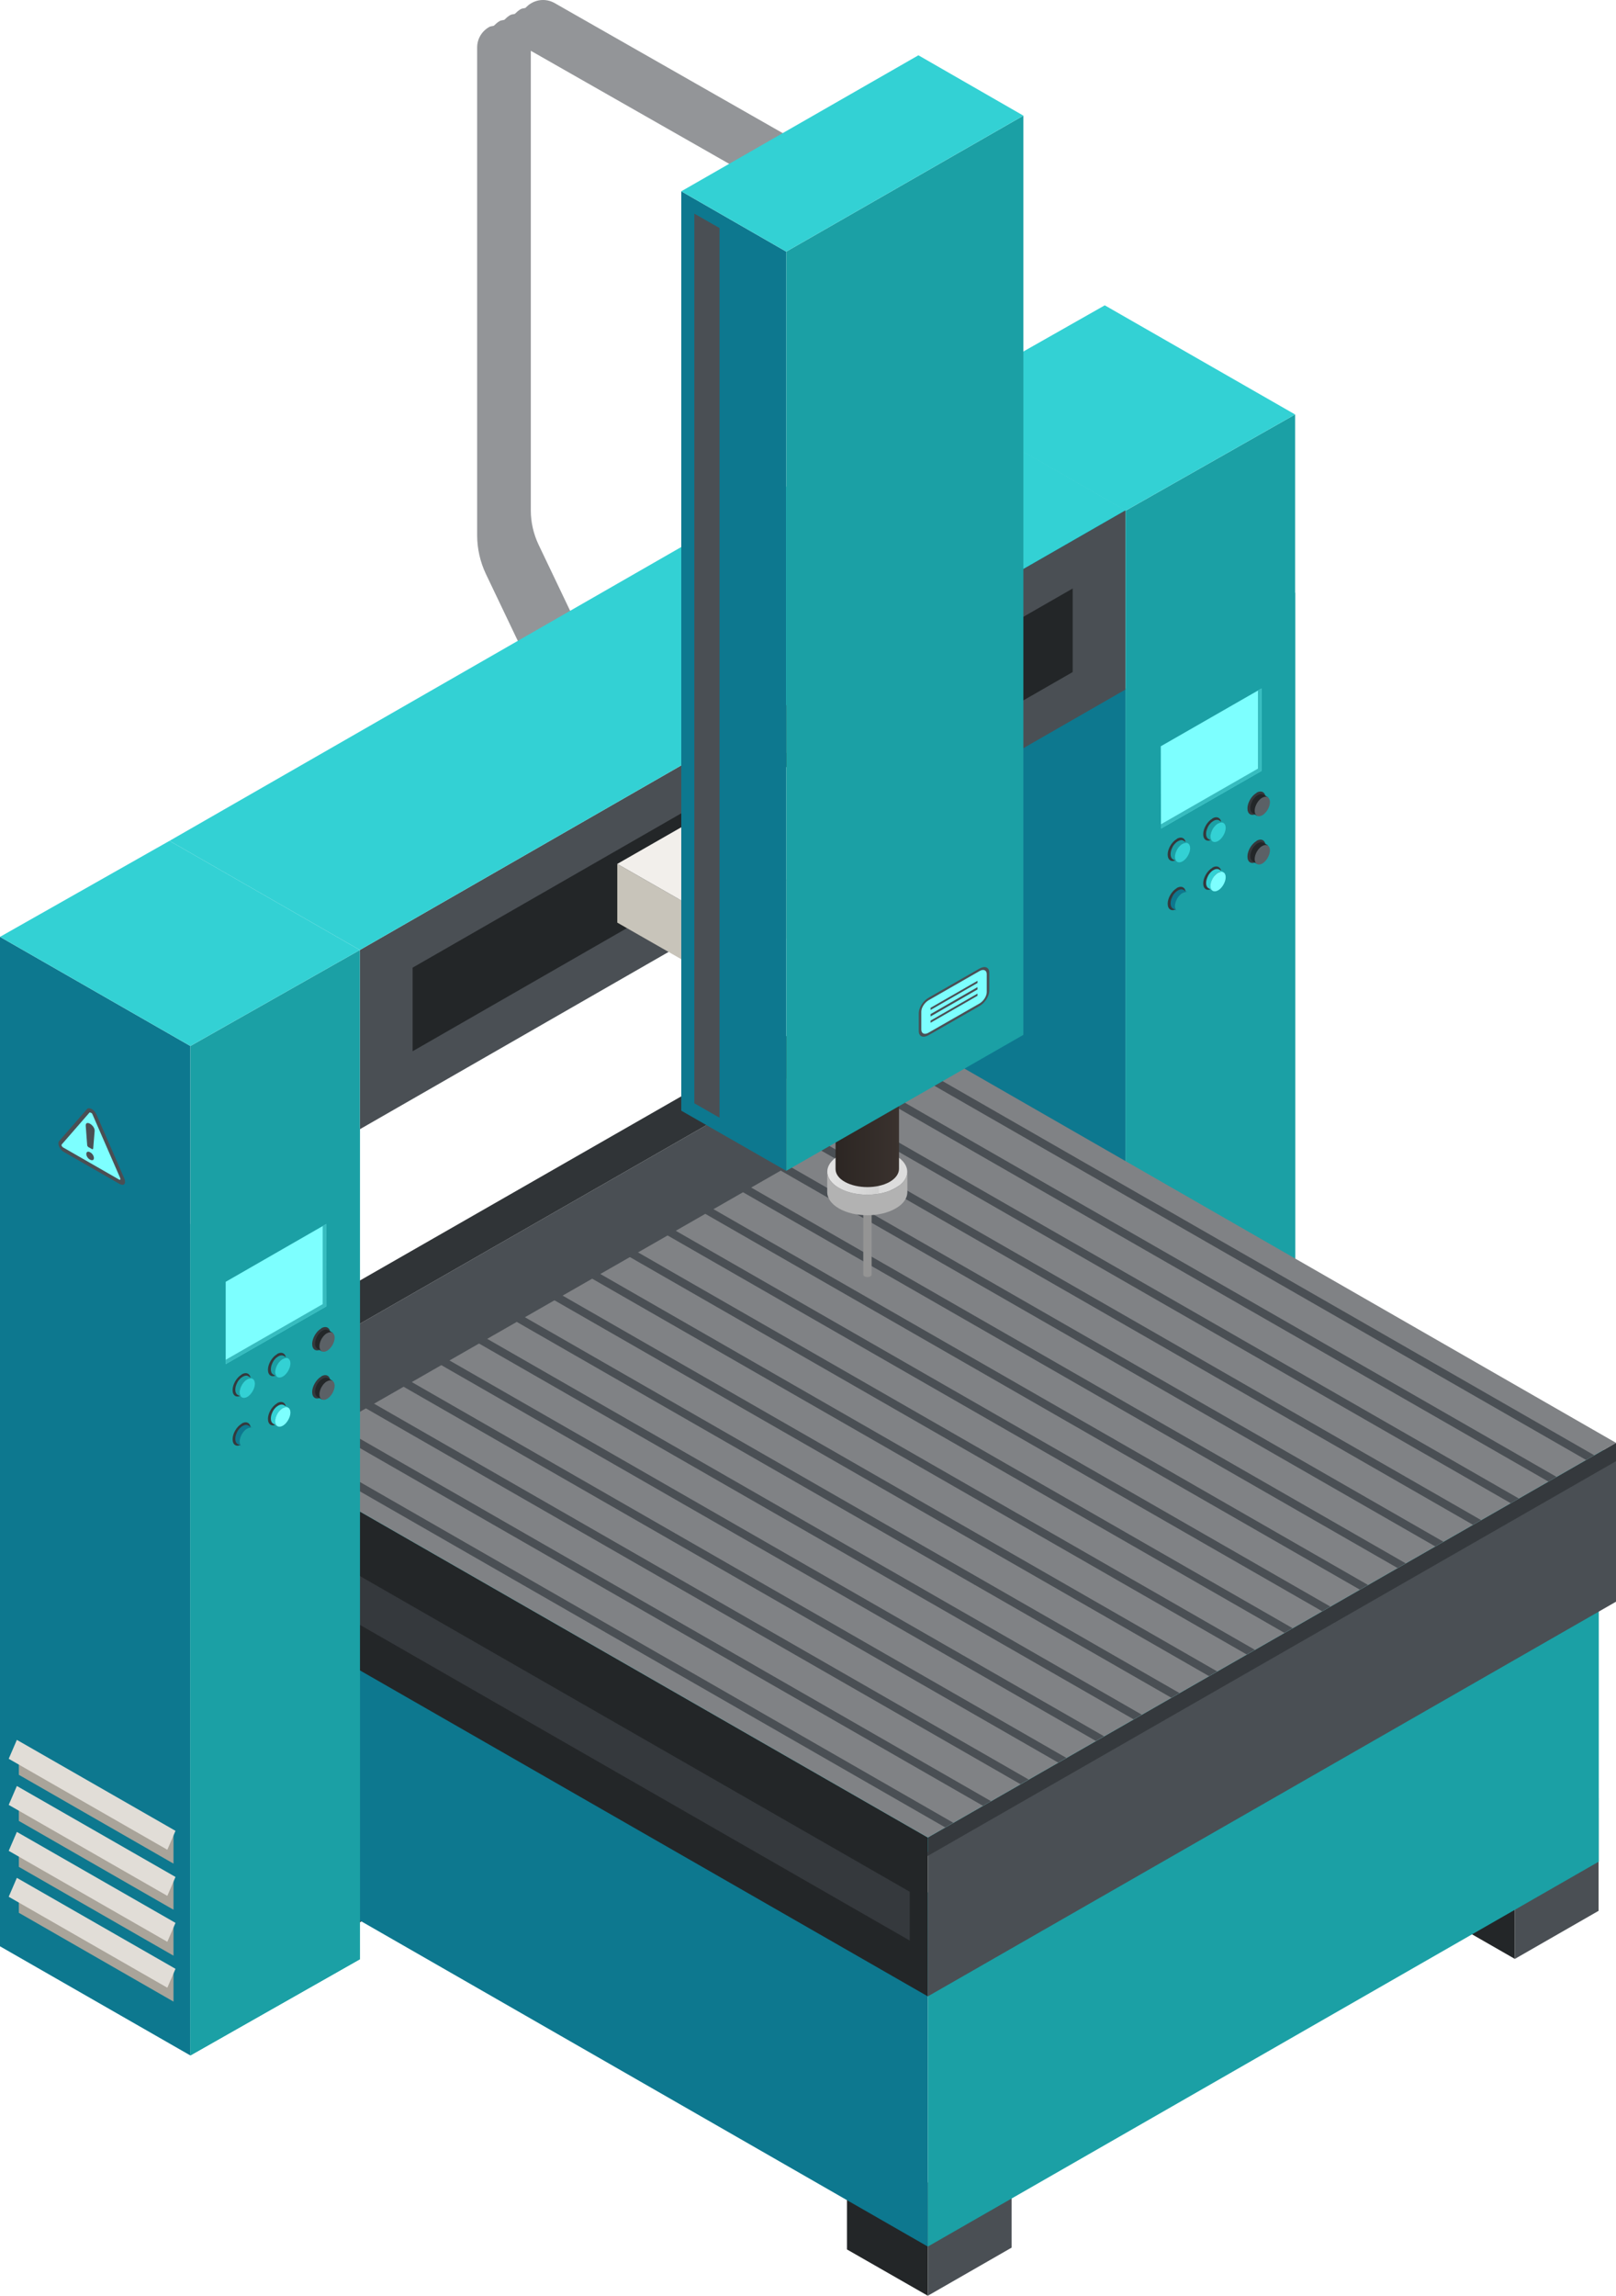 <?xml version="1.0" encoding="UTF-8"?> <svg xmlns="http://www.w3.org/2000/svg" viewBox="0 0 131 186" fill="none"><g clip-path="url(#clip0_179_34)"><path d="M66.778 12.682L44.984 0.263C44.382 -0.088 43.662 -0.088 43.059 0.263C42.883 0.365 42.736 0.496 42.589 0.642C42.457 0.686 42.324 0.671 42.207 0.744C42.03 0.846 41.883 0.978 41.736 1.124C41.604 1.168 41.472 1.153 41.354 1.226C41.178 1.328 41.031 1.459 40.884 1.605C40.752 1.649 40.62 1.635 40.502 1.707C40.326 1.81 40.179 1.941 40.032 2.087C39.9 2.131 39.767 2.116 39.65 2.189C39.047 2.539 38.68 3.152 38.68 3.853V43.373C38.68 44.453 38.929 45.533 39.385 46.496L42.221 52.436C42.295 52.611 42.471 52.699 42.648 52.699C42.721 52.699 42.78 52.684 42.853 52.655C43.089 52.538 43.191 52.261 43.074 52.028V51.94C43.147 52.115 43.324 52.203 43.5 52.203C43.574 52.203 43.632 52.188 43.706 52.159C43.941 52.042 44.044 51.765 43.926 51.531V51.444C44.014 51.619 44.176 51.706 44.352 51.706C44.426 51.706 44.485 51.692 44.558 51.663C44.793 51.546 44.896 51.269 44.779 51.035V50.947C44.852 51.123 45.028 51.21 45.205 51.21C45.278 51.21 45.337 51.196 45.41 51.166C45.646 51.05 45.748 50.772 45.631 50.539V50.451C45.704 50.626 45.881 50.714 46.057 50.714C46.131 50.714 46.189 50.699 46.263 50.67C46.498 50.553 46.601 50.276 46.483 50.043L43.647 44.103C43.25 43.257 43.03 42.308 43.03 41.374V4.115L62.913 15.44C63.134 15.572 63.428 15.499 63.56 15.265C63.648 15.119 63.619 14.959 63.531 14.813L63.766 14.944C63.986 15.076 64.28 15.003 64.412 14.769C64.501 14.623 64.471 14.463 64.383 14.317L64.618 14.448C64.838 14.579 65.132 14.506 65.265 14.273C65.353 14.127 65.323 13.966 65.235 13.82L65.471 13.952C65.691 14.083 65.985 14.01 66.117 13.777C66.205 13.631 66.176 13.47 66.088 13.324L66.323 13.456C66.543 13.587 66.837 13.514 66.969 13.28C67.102 13.062 67.028 12.77 66.793 12.638L66.778 12.682Z" fill="#939598"></path><path d="M91.247 123.144L75.816 114.3V32.53L91.247 41.374V123.144Z" fill="#0D788F"></path><path d="M104.988 115.351L91.247 123.144V41.374L104.988 33.581V115.351Z" fill="#1BA0A5"></path><path d="M104.988 115.351L91.247 123.144V55.793L104.988 48.014V115.351Z" fill="#1BA0A5"></path><path d="M91.247 41.374L75.816 32.53L89.557 24.737L104.988 33.581L91.247 41.374Z" fill="#33D1D4"></path><path d="M89.88 107.616L77.345 100.421V97.882L89.88 105.077V107.616Z" fill="#A9A49A"></path><path d="M89.381 106.492L76.522 99.122L77.183 97.59L90.042 104.96L89.381 106.492Z" fill="#E1DDD7"></path><path d="M89.88 111.338L77.345 104.143V101.604L89.88 108.798V111.338Z" fill="#A9A49A"></path><path d="M89.381 110.214L76.522 102.844L77.183 101.312L90.042 108.681L89.381 110.214Z" fill="#E1DDD7"></path><path d="M89.88 115.059L77.345 107.864V105.325L89.88 112.52V115.059Z" fill="#A9A49A"></path><path d="M89.381 113.935L76.522 106.565L77.183 105.033L90.042 112.403L89.381 113.935Z" fill="#E1DDD7"></path><path d="M89.88 118.781L77.345 111.586V109.046L89.88 116.241V118.781Z" fill="#A9A49A"></path><path d="M89.381 117.657L76.522 110.287L77.183 108.754L90.042 116.124L89.381 117.657Z" fill="#E1DDD7"></path><path d="M101.858 64.243C101.446 64.476 101.123 65.046 101.123 65.498C101.123 65.965 101.446 66.155 101.858 65.921C102.269 65.688 102.593 65.119 102.593 64.652C102.593 64.185 102.255 63.995 101.858 64.228V64.243Z" fill="#35393D"></path><path d="M102.402 64.374C102.284 64.316 102.137 64.316 101.961 64.418C101.858 64.477 101.77 64.549 101.696 64.637C101.594 64.739 101.52 64.871 101.461 65.016C101.388 65.177 101.358 65.338 101.358 65.484C101.358 65.673 101.432 65.819 101.535 65.878L101.902 66.097L102.784 64.593L102.417 64.374H102.402Z" fill="#232628"></path><path d="M102.328 64.623C101.99 64.812 101.711 65.294 101.711 65.688C101.711 66.082 101.99 66.243 102.328 66.053C102.666 65.863 102.945 65.382 102.945 64.987C102.945 64.594 102.666 64.433 102.313 64.637L102.328 64.623Z" fill="#5B6166"></path><path d="M101.858 68.139C101.446 68.373 101.123 68.942 101.123 69.394C101.123 69.862 101.446 70.051 101.858 69.818C102.269 69.584 102.593 69.015 102.593 68.548C102.593 68.081 102.255 67.891 101.858 68.125V68.139Z" fill="#35393D"></path><path d="M102.402 68.271C102.284 68.213 102.137 68.213 101.961 68.315C101.858 68.373 101.77 68.446 101.696 68.534C101.594 68.636 101.52 68.767 101.461 68.913C101.388 69.074 101.358 69.234 101.358 69.38C101.358 69.57 101.432 69.716 101.535 69.774L101.902 69.993L102.784 68.49L102.417 68.271H102.402Z" fill="#232628"></path><path d="M102.328 68.534C101.99 68.724 101.711 69.205 101.711 69.599C101.711 69.993 101.99 70.154 102.328 69.964C102.666 69.774 102.945 69.278 102.945 68.899C102.945 68.505 102.666 68.344 102.313 68.548L102.328 68.534Z" fill="#5B6166"></path><path d="M95.391 71.963C94.98 72.197 94.657 72.766 94.657 73.218C94.657 73.685 94.98 73.875 95.391 73.641C95.803 73.408 96.126 72.839 96.126 72.372C96.126 71.905 95.788 71.715 95.391 71.949V71.963Z" fill="#35393D"></path><path d="M95.936 72.095C95.818 72.036 95.671 72.036 95.495 72.138C95.392 72.197 95.304 72.27 95.23 72.357C95.127 72.46 95.054 72.591 94.995 72.737C94.921 72.897 94.892 73.058 94.892 73.204C94.892 73.394 94.966 73.539 95.068 73.598L95.436 73.817C95.318 73.758 95.26 73.612 95.26 73.423C95.26 73.277 95.304 73.116 95.362 72.956C95.421 72.824 95.509 72.693 95.597 72.576C95.671 72.489 95.774 72.401 95.862 72.357C96.038 72.255 96.185 72.255 96.303 72.314L95.936 72.095Z" fill="#0D788F"></path><path d="M95.862 72.343C95.524 72.533 95.245 73.014 95.245 73.408C95.245 73.802 95.524 73.963 95.862 73.773C96.2 73.583 96.479 73.087 96.479 72.708C96.479 72.314 96.2 72.153 95.847 72.358L95.862 72.343Z" fill="#1BA0A5"></path><path d="M98.272 70.314C97.86 70.547 97.537 71.116 97.537 71.569C97.537 72.036 97.86 72.226 98.272 71.992C98.683 71.758 99.007 71.189 99.007 70.722C99.007 70.255 98.669 70.066 98.272 70.299V70.314Z" fill="#35393D"></path><path d="M98.816 70.445C98.698 70.387 98.551 70.387 98.375 70.489C98.272 70.547 98.184 70.62 98.111 70.708C98.008 70.81 97.934 70.941 97.875 71.087C97.802 71.248 97.772 71.408 97.772 71.554C97.772 71.744 97.846 71.89 97.949 71.948L98.316 72.167C98.199 72.109 98.14 71.963 98.14 71.773C98.14 71.627 98.184 71.467 98.243 71.306C98.302 71.175 98.39 71.044 98.478 70.927C98.551 70.839 98.654 70.752 98.742 70.708C98.919 70.606 99.066 70.606 99.183 70.664L98.816 70.445Z" fill="#33D1D4"></path><path d="M98.742 70.708C98.404 70.898 98.125 71.379 98.125 71.773C98.125 72.168 98.404 72.328 98.742 72.138C99.08 71.949 99.359 71.452 99.359 71.073C99.359 70.679 99.08 70.518 98.728 70.723L98.742 70.708Z" fill="#7DFFFF"></path><path d="M95.391 67.979C94.98 68.212 94.657 68.781 94.657 69.234C94.657 69.701 94.98 69.891 95.391 69.657C95.803 69.424 96.126 68.854 96.126 68.387C96.126 67.92 95.788 67.731 95.391 67.964V67.979Z" fill="#35393D"></path><path d="M95.936 68.11C95.818 68.037 95.671 68.052 95.495 68.154C95.392 68.212 95.304 68.285 95.23 68.373C95.127 68.475 95.054 68.606 94.995 68.752C94.921 68.913 94.892 69.073 94.892 69.219C94.892 69.409 94.966 69.555 95.068 69.613L95.436 69.832C95.318 69.774 95.26 69.628 95.26 69.438C95.26 69.292 95.304 69.132 95.362 68.971C95.421 68.84 95.509 68.708 95.597 68.592C95.671 68.504 95.774 68.416 95.862 68.373C96.038 68.271 96.185 68.271 96.303 68.329L95.936 68.11Z" fill="#1BA0A5"></path><path d="M95.862 68.358C95.524 68.548 95.245 69.029 95.245 69.423C95.245 69.817 95.524 69.978 95.862 69.788C96.2 69.599 96.479 69.102 96.479 68.723C96.479 68.329 96.2 68.168 95.847 68.373L95.862 68.358Z" fill="#33D1D4"></path><path d="M98.272 66.33C97.86 66.563 97.537 67.132 97.537 67.585C97.537 68.052 97.86 68.242 98.272 68.008C98.683 67.775 99.007 67.206 99.007 66.739C99.007 66.272 98.669 66.082 98.272 66.315V66.33Z" fill="#35393D"></path><path d="M98.816 66.461C98.698 66.403 98.551 66.403 98.375 66.505C98.272 66.564 98.184 66.636 98.111 66.724C98.008 66.826 97.934 66.957 97.875 67.103C97.802 67.264 97.772 67.424 97.772 67.57C97.772 67.76 97.846 67.906 97.949 67.965L98.316 68.183C98.199 68.125 98.14 67.979 98.14 67.789C98.14 67.643 98.184 67.483 98.243 67.322C98.302 67.191 98.39 67.06 98.478 66.943C98.551 66.855 98.654 66.768 98.742 66.724C98.919 66.622 99.066 66.622 99.183 66.68L98.816 66.461Z" fill="#1BA0A5"></path><path d="M98.742 66.71C98.404 66.899 98.125 67.381 98.125 67.775C98.125 68.169 98.404 68.329 98.742 68.14C99.08 67.95 99.359 67.454 99.359 67.074C99.359 66.68 99.08 66.52 98.728 66.724L98.742 66.71Z" fill="#33D1D4"></path><path d="M102.284 62.448L102.269 55.778L94.098 60.463L94.113 67.132L102.284 62.448Z" fill="#7DFFFF"></path><path opacity="0.7" d="M102.269 55.778L101.975 55.953V62.273L94.112 66.782V67.132L102.283 62.448L102.269 55.778Z" fill="#1BA0A5"></path><path d="M91.233 55.866L29.171 91.49V76.969L91.233 41.345V55.866Z" fill="#4A4F54"></path><path d="M86.956 54.45L33.448 85.171V78.399L86.956 47.679V54.45Z" fill="#232628"></path><path d="M29.172 76.969L13.741 68.125L75.817 32.501L91.233 41.345L29.172 76.969Z" fill="#33D1D4"></path><path d="M75.214 186L68.66 182.249V173.084L75.214 176.835V186Z" fill="#232628"></path><path d="M82.003 182.103L75.214 186V176.835L82.003 172.938V182.103Z" fill="#4A4F54"></path><path d="M25.85 157.658L19.311 153.908V144.757L25.85 148.508V157.658Z" fill="#232628"></path><path d="M32.64 153.762L25.85 157.658V148.508L32.64 144.611V153.762Z" fill="#4A4F54"></path><path d="M122.8 158.709L116.26 154.959V145.808L122.8 149.559V158.709Z" fill="#232628"></path><path d="M129.589 154.813L122.8 158.709V149.559L129.589 145.662V154.813Z" fill="#4A4F54"></path><path d="M75.214 182.016L19.281 149.924V121.232L75.214 153.324V182.016Z" fill="#0D788F"></path><path d="M129.604 150.828L75.214 182.016V153.324L129.604 122.151V150.828Z" fill="#1BA0A5"></path><path d="M75.214 161.745L17.621 128.704V117L75.214 150.04V161.745Z" fill="#232628"></path><path d="M19.09 125.858V121.903L73.745 153.266V157.221L19.09 125.858Z" fill="#35393D"></path><path d="M131 129.769L75.214 161.745V150.04L131 118.065V129.769Z" fill="#4A4F54"></path><path d="M75.214 150.04L17.621 117L73.421 85.01L131 118.065L75.214 150.04Z" fill="#33D1D4"></path><path d="M75.214 150.361L17.621 117.321V115.832L75.214 148.873V150.361Z" fill="#232628"></path><path d="M131 118.386L75.214 150.361V148.873L131 116.897V118.386Z" fill="#35393D"></path><path d="M75.214 148.873L17.621 115.832L73.421 83.842L131 116.898L75.214 148.873Z" fill="#808285"></path><path d="M128.575 118.284L70.996 85.243L71.657 84.864L129.236 117.904L128.575 118.284ZM126.18 119.656L68.601 86.615L67.939 86.995L125.518 120.035L126.18 119.656ZM123.123 121.407L65.544 88.366L64.883 88.746L122.462 121.786L123.123 121.407ZM120.066 123.158L62.487 90.118L61.826 90.497L119.405 123.538L120.066 123.158ZM117.009 124.91L59.431 91.869L58.769 92.248L116.348 125.289L117.009 124.91ZM113.953 126.661L56.374 93.62L55.712 94L113.291 127.04L113.953 126.661ZM110.896 128.412L53.317 95.371L52.656 95.751L110.234 128.792L110.896 128.412ZM107.839 130.163L50.26 97.123L49.599 97.502L107.178 130.543L107.839 130.163ZM104.782 131.915L47.203 98.874L46.542 99.253L104.121 132.294L104.782 131.915ZM101.726 133.666L44.147 100.625L43.485 101.005L101.064 134.045L101.726 133.666ZM98.669 135.417L41.09 102.377L40.429 102.756L98.007 135.797L98.669 135.417ZM95.612 137.169L38.033 104.128L37.372 104.507L94.951 137.548L95.612 137.169ZM92.555 138.92L34.976 105.879L34.315 106.259L91.894 139.299L92.555 138.92ZM89.498 140.671L31.92 107.63L31.258 108.01L88.837 141.051L89.498 140.671ZM86.442 142.422L28.863 109.382L28.201 109.761L85.78 142.802L86.442 142.422ZM83.385 144.174L25.806 111.133L25.145 111.512L82.724 144.553L83.385 144.174ZM80.328 145.925L22.764 112.884L22.103 113.264L79.681 146.304L80.343 145.925H80.328ZM77.271 147.676L19.707 114.635L19.046 115.015L76.625 148.056L77.286 147.676H77.271Z" fill="#4A4F54"></path><path d="M27.511 108.2V115.336L77.933 86.455V79.318L27.511 108.2Z" fill="#4A4F54"></path><path d="M24.396 106.478L27.511 108.2L77.933 79.318L74.832 77.596L24.381 106.492L24.396 106.478Z" fill="#303437"></path><path d="M22.162 107.791L25.277 109.528V116.635L22.162 114.913V107.791Z" fill="#414244"></path><path d="M25.277 109.528V116.664L27.511 115.351V108.2L25.277 109.528Z" fill="#202427"></path><path d="M22.162 107.806L25.277 109.528L27.511 108.214L24.41 106.492L22.147 107.82L22.162 107.806Z" fill="#303437"></path><path d="M15.431 166.532L0 157.688V75.903L15.431 84.747V166.532Z" fill="#0D788F"></path><path d="M29.171 158.738L15.431 166.531V84.747L29.171 76.968V158.738Z" fill="#1BA0A5"></path><path d="M29.171 158.738L15.431 166.532V99.18L29.171 91.402V158.738Z" fill="#1BA0A5"></path><path d="M15.431 84.747L0 75.903L13.741 68.124L29.172 76.969L15.431 84.747Z" fill="#33D1D4"></path><path d="M14.064 150.989L1.528 143.794V141.255L14.064 148.45V150.989Z" fill="#A9A49A"></path><path d="M13.565 149.865L0.706 142.495L1.367 140.963L14.226 148.333L13.565 149.865Z" fill="#E1DDD7"></path><path d="M14.064 154.725L1.528 147.53V144.991L14.064 152.186V154.725Z" fill="#A9A49A"></path><path d="M13.565 153.601L0.706 146.231L1.367 144.699L14.226 152.069L13.565 153.601Z" fill="#E1DDD7"></path><path d="M14.064 158.447L1.528 151.252V148.712L14.064 155.907V158.447Z" fill="#A9A49A"></path><path d="M13.565 157.323L0.706 149.953L1.367 148.42L14.226 155.79L13.565 157.323Z" fill="#E1DDD7"></path><path d="M14.064 162.168L1.528 154.973V152.434L14.064 159.629V162.168Z" fill="#A9A49A"></path><path d="M13.565 161.044L0.706 153.674L1.367 152.142L14.226 159.512L13.565 161.044Z" fill="#E1DDD7"></path><path d="M26.041 107.631C25.63 107.864 25.306 108.433 25.306 108.886C25.306 109.353 25.63 109.542 26.041 109.309C26.452 109.075 26.776 108.506 26.776 108.039C26.776 107.572 26.438 107.383 26.041 107.616V107.631Z" fill="#35393D"></path><path d="M26.585 107.762C26.467 107.704 26.32 107.704 26.144 107.806C26.041 107.864 25.953 107.937 25.88 108.025C25.777 108.127 25.703 108.258 25.644 108.404C25.571 108.565 25.541 108.725 25.541 108.871C25.541 109.061 25.615 109.207 25.718 109.265L26.085 109.484L26.967 107.981L26.6 107.762H26.585Z" fill="#232628"></path><path d="M26.511 108.01C26.173 108.2 25.894 108.682 25.894 109.076C25.894 109.47 26.173 109.63 26.511 109.441C26.849 109.251 27.128 108.769 27.128 108.375C27.128 107.981 26.849 107.821 26.497 108.025L26.511 108.01Z" fill="#5B6166"></path><path d="M26.041 111.527C25.63 111.761 25.306 112.33 25.306 112.782C25.306 113.249 25.63 113.439 26.041 113.205C26.452 112.972 26.776 112.403 26.776 111.936C26.776 111.469 26.438 111.279 26.041 111.513V111.527Z" fill="#35393D"></path><path d="M26.585 111.659C26.467 111.6 26.32 111.6 26.144 111.702C26.041 111.761 25.953 111.834 25.88 111.921C25.777 112.023 25.703 112.155 25.644 112.301C25.571 112.461 25.541 112.622 25.541 112.768C25.541 112.957 25.615 113.103 25.718 113.162L26.085 113.381L26.967 111.877L26.6 111.659H26.585Z" fill="#232628"></path><path d="M26.511 111.907C26.173 112.097 25.894 112.578 25.894 112.972C25.894 113.366 26.173 113.527 26.511 113.337C26.849 113.147 27.128 112.651 27.128 112.272C27.128 111.878 26.849 111.717 26.497 111.921L26.511 111.907Z" fill="#5B6166"></path><path d="M19.59 115.351C19.178 115.584 18.855 116.154 18.855 116.606C18.855 117.073 19.178 117.263 19.59 117.029C20.001 116.796 20.325 116.226 20.325 115.759C20.325 115.292 19.987 115.103 19.59 115.336V115.351Z" fill="#35393D"></path><path d="M20.119 115.482C20.001 115.424 19.854 115.424 19.678 115.526C19.575 115.584 19.487 115.657 19.413 115.745C19.31 115.847 19.237 115.979 19.178 116.124C19.105 116.285 19.075 116.446 19.075 116.591C19.075 116.781 19.149 116.927 19.252 116.985L19.619 117.204C19.501 117.146 19.443 117 19.443 116.81C19.443 116.664 19.487 116.504 19.546 116.343C19.604 116.212 19.692 116.081 19.781 115.964C19.854 115.876 19.957 115.789 20.045 115.745C20.221 115.643 20.368 115.643 20.486 115.701L20.119 115.482Z" fill="#0D788F"></path><path d="M20.045 115.731C19.707 115.92 19.428 116.402 19.428 116.796C19.428 117.19 19.707 117.351 20.045 117.161C20.383 116.971 20.662 116.475 20.662 116.095C20.662 115.701 20.383 115.541 20.03 115.745L20.045 115.731Z" fill="#1BA0A5"></path><path d="M22.456 113.701C22.044 113.935 21.721 114.504 21.721 114.957C21.721 115.424 22.044 115.613 22.456 115.38C22.867 115.146 23.19 114.577 23.19 114.11C23.19 113.643 22.852 113.453 22.456 113.687V113.701Z" fill="#35393D"></path><path d="M23 113.833C22.882 113.775 22.735 113.775 22.559 113.877C22.456 113.935 22.367 114.008 22.294 114.096C22.191 114.198 22.118 114.329 22.059 114.475C21.985 114.636 21.956 114.796 21.956 114.942C21.956 115.132 22.029 115.278 22.132 115.336L22.5 115.555C22.382 115.497 22.323 115.351 22.323 115.161C22.323 115.015 22.367 114.854 22.426 114.694C22.485 114.563 22.573 114.431 22.662 114.315C22.735 114.227 22.838 114.139 22.926 114.096C23.102 113.993 23.249 113.993 23.367 114.052L23 113.833Z" fill="#33D1D4"></path><path d="M22.926 114.081C22.588 114.271 22.309 114.753 22.309 115.147C22.309 115.541 22.588 115.701 22.926 115.511C23.264 115.322 23.543 114.825 23.543 114.446C23.543 114.052 23.264 113.891 22.911 114.096L22.926 114.081Z" fill="#7DFFFF"></path><path d="M19.59 111.366C19.178 111.6 18.855 112.169 18.855 112.622C18.855 113.089 19.178 113.278 19.59 113.045C20.001 112.811 20.325 112.242 20.325 111.775C20.325 111.308 19.987 111.118 19.59 111.352V111.366Z" fill="#35393D"></path><path d="M20.119 111.498C20.001 111.425 19.854 111.439 19.678 111.542C19.575 111.6 19.487 111.673 19.413 111.76C19.31 111.863 19.237 111.994 19.178 112.14C19.105 112.3 19.075 112.461 19.075 112.607C19.075 112.797 19.149 112.943 19.252 113.001L19.619 113.22C19.501 113.161 19.443 113.016 19.443 112.826C19.443 112.68 19.487 112.519 19.546 112.359C19.604 112.227 19.692 112.096 19.781 111.979C19.854 111.892 19.957 111.804 20.045 111.76C20.221 111.658 20.368 111.658 20.486 111.717L20.119 111.498Z" fill="#1BA0A5"></path><path d="M20.045 111.746C19.707 111.935 19.428 112.417 19.428 112.811C19.428 113.205 19.707 113.366 20.045 113.176C20.383 112.986 20.662 112.49 20.662 112.111C20.662 111.717 20.383 111.556 20.03 111.76L20.045 111.746Z" fill="#33D1D4"></path><path d="M22.456 109.718C22.044 109.951 21.721 110.52 21.721 110.973C21.721 111.44 22.044 111.629 22.456 111.396C22.867 111.162 23.19 110.593 23.19 110.126C23.19 109.659 22.852 109.469 22.456 109.703V109.718Z" fill="#35393D"></path><path d="M23 109.849C22.882 109.791 22.735 109.791 22.559 109.893C22.456 109.951 22.367 110.024 22.294 110.112C22.191 110.214 22.118 110.345 22.059 110.491C21.985 110.652 21.956 110.812 21.956 110.958C21.956 111.148 22.029 111.294 22.132 111.352L22.5 111.571C22.382 111.513 22.323 111.367 22.323 111.177C22.323 111.031 22.367 110.871 22.426 110.71C22.485 110.579 22.573 110.447 22.662 110.331C22.735 110.243 22.838 110.155 22.926 110.112C23.102 110.01 23.249 110.01 23.367 110.068L23 109.849Z" fill="#1BA0A5"></path><path d="M22.926 110.097C22.588 110.287 22.309 110.769 22.309 111.163C22.309 111.557 22.588 111.717 22.926 111.528C23.264 111.338 23.543 110.842 23.543 110.462C23.543 110.068 23.264 109.908 22.911 110.112L22.926 110.097Z" fill="#33D1D4"></path><path d="M26.467 105.835L26.453 99.166L18.296 103.851V110.52L26.467 105.835Z" fill="#7DFFFF"></path><path opacity="0.7" d="M26.453 99.166L26.159 99.341V105.66L18.296 110.17V110.52L26.467 105.835L26.453 99.166Z" fill="#1BA0A5"></path><path d="M5.173 93.329C5.011 93.241 4.879 93.081 4.791 92.891C4.717 92.716 4.717 92.54 4.791 92.453L7.054 89.855C7.128 89.768 7.275 89.768 7.436 89.855C7.598 89.943 7.73 90.103 7.818 90.293L10.082 95.489C10.155 95.664 10.155 95.839 10.082 95.926C10.008 96.014 9.861 96.014 9.699 95.926L5.173 93.329Z" fill="#4A4F54"></path><path d="M4.997 92.73L7.26 90.132C7.26 90.132 7.422 90.132 7.481 90.249L9.744 95.445C9.788 95.561 9.744 95.62 9.641 95.561L5.115 92.964C5.012 92.905 4.953 92.774 5.012 92.716L4.997 92.73Z" fill="#7DFFFF"></path><path d="M7.172 92.949C7.172 92.949 7.069 92.847 7.069 92.803L6.951 91.227C6.907 90.672 7.716 91.183 7.672 91.636L7.554 93.066C7.554 93.066 7.51 93.139 7.451 93.095L7.187 92.949H7.172ZM7.304 93.358C7.143 93.255 6.996 93.314 6.996 93.489C6.996 93.664 7.128 93.868 7.304 93.956C7.481 94.044 7.613 94 7.613 93.825C7.613 93.65 7.481 93.445 7.304 93.358Z" fill="#4A4F54"></path><path d="M50.04 69.993L58.035 74.561V79.318L50.04 74.75V69.993Z" fill="#C8C4BA"></path><path d="M72.907 70.781L58.035 79.318V74.56L72.907 66.023V70.781Z" fill="#E1DDD7"></path><path d="M58.035 74.561L50.04 69.993L64.927 61.47L72.907 66.023L58.035 74.561Z" fill="#F2EFEB"></path><path d="M69.982 96.116V103.281C69.982 103.281 70.012 103.384 70.085 103.413C70.218 103.486 70.423 103.486 70.556 103.413C70.614 103.369 70.658 103.325 70.658 103.281V96.116H69.997H69.982Z" fill="#949494"></path><path d="M72.598 96.247C71.334 96.977 69.277 96.977 68.013 96.247C66.749 95.518 66.749 94.336 68.013 93.621C69.277 92.891 71.334 92.891 72.598 93.621C73.862 94.35 73.862 95.532 72.598 96.247Z" fill="url(#paint0_linear_179_34)"></path><path d="M73.554 94.919V96.583C73.554 97.065 73.245 97.546 72.599 97.911C71.335 98.641 69.277 98.641 68.013 97.911C67.381 97.546 67.073 97.079 67.058 96.612V94.949C67.058 95.416 67.381 95.883 68.013 96.248C69.277 96.977 71.335 96.977 72.599 96.248C73.245 95.883 73.554 95.401 73.554 94.919Z" fill="#B2B2B2"></path><path d="M72.128 88.264C71.129 88.834 69.497 88.834 68.483 88.264C67.484 87.695 67.484 86.761 68.483 86.177C69.483 85.608 71.114 85.608 72.128 86.177C73.127 86.746 73.127 87.68 72.128 88.264Z" fill="#A1A2A2"></path><path d="M72.877 87.199V94.7C72.877 95.079 72.628 95.459 72.128 95.751C71.129 96.32 69.497 96.32 68.483 95.751C67.984 95.474 67.734 95.094 67.734 94.715V87.213C67.734 87.593 67.984 87.958 68.483 88.249C69.483 88.819 71.114 88.819 72.128 88.249C72.642 87.958 72.892 87.578 72.877 87.199Z" fill="url(#paint1_linear_179_34)"></path><path d="M63.736 94.861L55.227 89.987V15.499L63.736 20.388V94.861Z" fill="#0D788F"></path><path d="M58.328 18.476L56.286 17.309V89.388L58.328 90.556V18.476Z" fill="#4A4F54"></path><path d="M82.959 83.843L63.736 94.861V20.388L82.959 9.37V83.843Z" fill="#1BA0A5"></path><path d="M63.736 20.388L55.227 15.499L74.45 4.48L82.959 9.369L63.736 20.388Z" fill="#33D1D4"></path><path d="M79.403 81.507C79.844 81.259 80.196 80.704 80.196 80.267V78.807C80.196 78.37 79.844 78.224 79.403 78.472L75.273 80.836C74.832 81.084 74.48 81.638 74.48 82.076V83.536C74.48 83.974 74.832 84.12 75.273 83.871L79.403 81.507Z" fill="#4A4F54"></path><path d="M75.273 83.667L79.403 81.303C79.726 81.113 79.99 80.704 79.99 80.383V78.924C79.99 78.603 79.726 78.486 79.403 78.676L75.273 81.04C74.95 81.23 74.685 81.638 74.685 81.96V83.419C74.685 83.74 74.95 83.857 75.273 83.667Z" fill="#7DFFFF"></path><path d="M75.435 81.828L79.241 79.639V79.464L75.435 81.653V81.828Z" fill="#4A4F54"></path><path d="M75.435 82.353L79.241 80.164V79.975L75.435 82.164V82.353Z" fill="#4A4F54"></path><path d="M75.435 82.864L79.241 80.675V80.5L75.435 82.689V82.864Z" fill="#4A4F54"></path></g><defs><linearGradient id="paint0_linear_179_34" x1="67.058" y1="94.934" x2="73.553" y2="94.934" gradientUnits="userSpaceOnUse"><stop stop-color="#E4E4E4"></stop><stop offset="0.64" stop-color="#D1D1D1"></stop><stop offset="0.65" stop-color="#DCDCDC"></stop></linearGradient><linearGradient id="paint1_linear_179_34" x1="67.734" y1="91.694" x2="72.877" y2="91.694" gradientUnits="userSpaceOnUse"><stop stop-color="#2C2623"></stop><stop offset="1" stop-color="#3A322E"></stop></linearGradient><clipPath id="clip0_179_34"><rect width="131" height="186" fill="white"></rect></clipPath></defs></svg> 